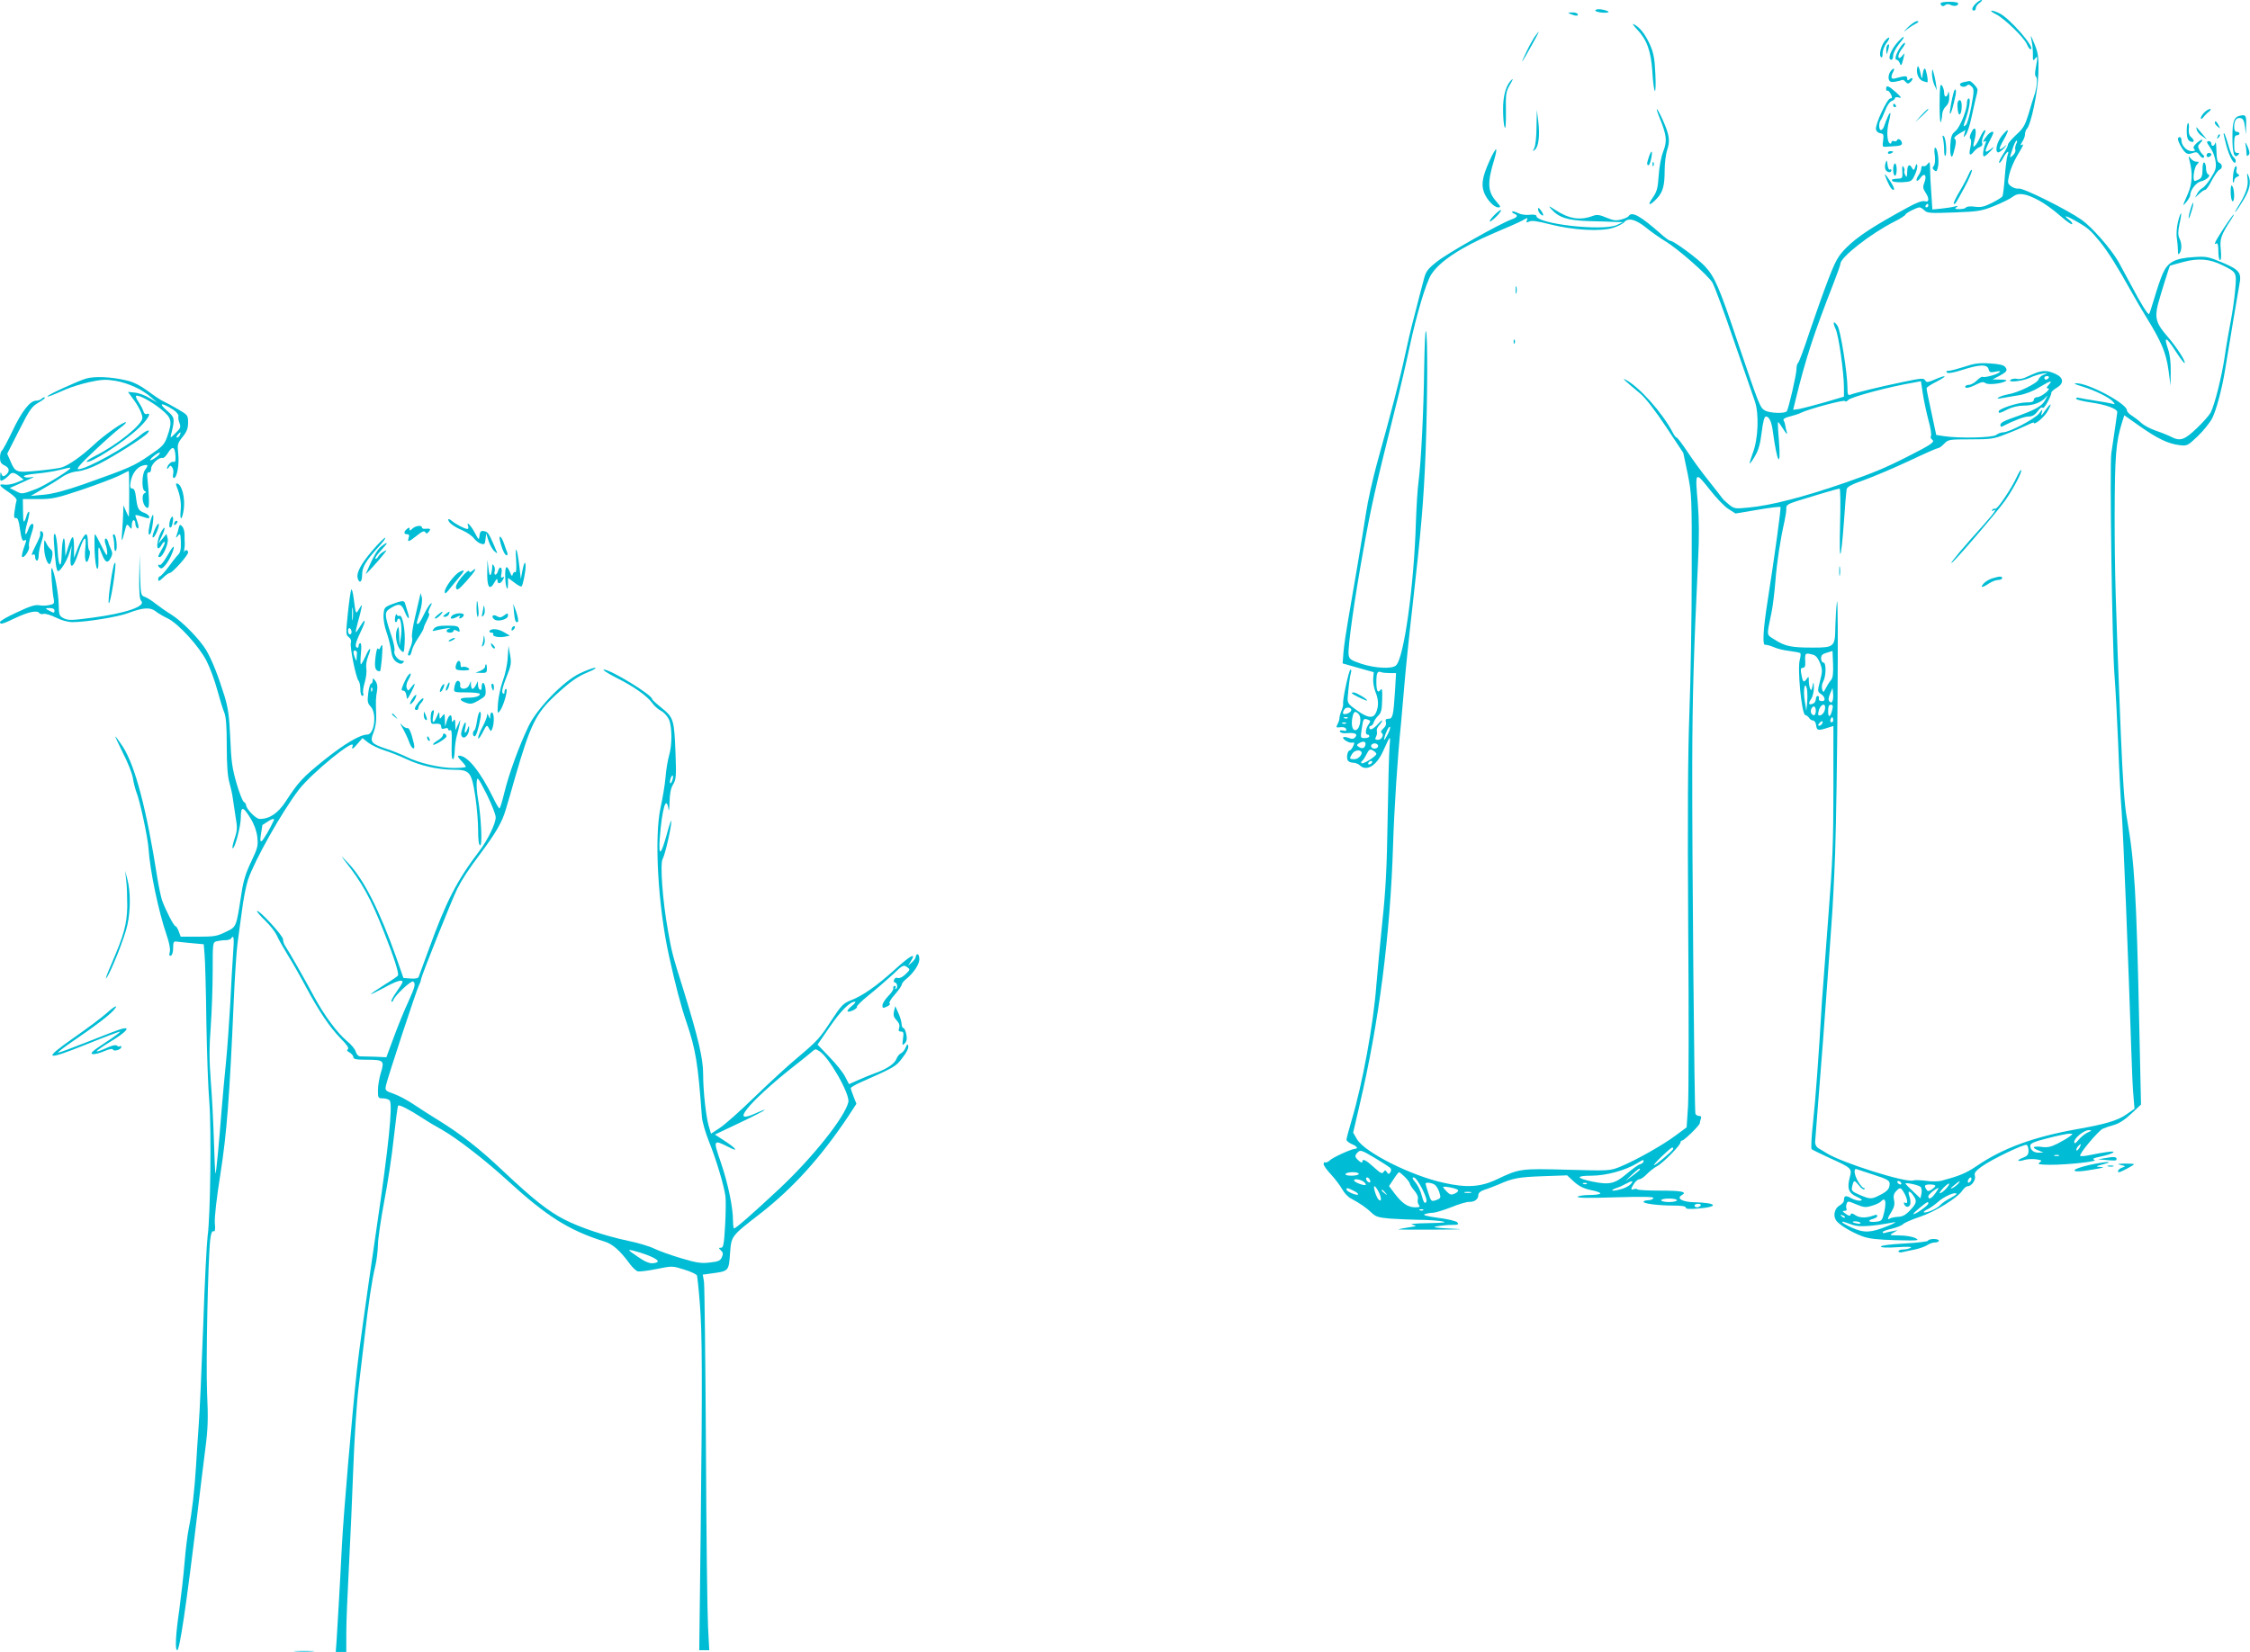 <?xml version="1.0" standalone="no"?>
<!DOCTYPE svg PUBLIC "-//W3C//DTD SVG 20010904//EN"
 "http://www.w3.org/TR/2001/REC-SVG-20010904/DTD/svg10.dtd">
<svg version="1.0" xmlns="http://www.w3.org/2000/svg"
 width="1280pt" height="940pt" viewBox="0 0 1280 940"
 preserveAspectRatio="xMidYMid meet">
<g transform="translate(0,940) scale(0.1,-0.1)"
fill="#00bcd4" stroke="none">
<path d="M11240 9380 c-22 -22 -26 -40 -10 -40 6 0 10 6 10 14 0 8 10 22 22
30 12 9 17 16 10 16 -6 0 -21 -9 -32 -20z"/>
<path d="M11040 9382 c0 -16 13 -22 26 -11 8 7 19 7 31 1 20 -10 43 -6 43 9 0
5 -22 9 -50 9 -27 0 -50 -4 -50 -8z"/>
<path d="M9076 9342 c-3 -6 12 -11 39 -14 48 -3 48 8 -2 18 -17 3 -33 2 -37
-4z"/>
<path d="M11355 9319 c50 -26 160 -133 176 -171 6 -15 15 -28 20 -28 35 0
-117 176 -176 204 -49 24 -67 18 -20 -5z"/>
<path d="M8935 9320 c28 -12 47 -12 40 0 -3 6 -18 10 -33 9 -24 0 -25 -1 -7
-9z"/>
<path d="M10852 9243 c-21 -21 -26 -28 -12 -17 14 12 39 29 55 37 21 11 24 16
12 17 -10 0 -35 -17 -55 -37z"/>
<path d="M9312 9234 c57 -60 80 -123 88 -241 3 -57 10 -106 14 -110 5 -5 6 40
3 99 -4 87 -10 117 -31 165 -28 61 -58 98 -91 115 -11 6 -4 -6 17 -28z"/>
<path d="M8732 9193 c-11 -16 -34 -57 -51 -93 -37 -77 -26 -64 33 43 45 80 52
97 18 50z"/>
<path d="M11557 9170 c5 -19 8 -54 8 -78 -1 -37 1 -41 12 -26 15 21 16 10 4
-54 -5 -26 -5 -45 1 -48 11 -7 6 -64 -10 -109 -6 -16 -20 -63 -32 -104 -19
-62 -29 -81 -69 -117 -26 -24 -48 -50 -48 -57 0 -7 -12 -32 -28 -55 -15 -23
-25 -45 -22 -48 3 -3 13 8 21 24 20 39 40 53 27 19 -5 -13 -12 -69 -16 -124
-4 -55 -10 -105 -14 -111 -3 -5 -30 -22 -60 -37 -44 -22 -63 -26 -97 -21 -24
3 -46 1 -49 -4 -3 -6 -21 -10 -38 -10 -25 0 -29 2 -17 11 12 8 9 9 -10 4 -14
-4 -48 -9 -76 -12 l-51 -5 -6 92 c-4 51 -7 114 -7 139 -1 42 -2 44 -15 27 -7
-10 -18 -15 -24 -11 -6 3 -11 -2 -11 -12 0 -10 -7 -29 -16 -41 -9 -13 -13 -26
-10 -30 4 -3 14 4 22 17 22 31 37 13 22 -26 -10 -26 -9 -35 5 -57 24 -36 22
-59 -3 -51 -14 4 -46 -7 -98 -36 -200 -109 -285 -165 -350 -230 -45 -46 -59
-70 -101 -179 -27 -69 -74 -203 -106 -297 -31 -95 -61 -175 -66 -178 -5 -4 -9
-19 -9 -35 0 -30 -44 -222 -55 -240 -9 -14 -96 -12 -124 4 -28 16 -31 23 -152
379 -109 325 -133 380 -190 442 -42 45 -178 145 -197 145 -6 0 -32 19 -58 43
-114 100 -161 126 -179 97 -3 -5 -22 -14 -42 -19 -30 -8 -45 -6 -85 11 -38 16
-53 18 -75 10 -74 -28 -137 -18 -216 34 -37 24 -40 25 -22 4 43 -48 93 -64
210 -68 61 -1 130 -4 154 -5 l44 -1 -34 -16 c-82 -37 -459 6 -459 52 0 6 -16
8 -37 6 -22 -3 -50 1 -66 9 -16 8 -31 12 -34 9 -3 -3 2 -8 11 -12 25 -9 19
-21 -16 -33 -65 -23 -366 -193 -425 -241 -54 -43 -62 -55 -75 -107 -9 -32 -31
-119 -50 -193 -20 -74 -45 -182 -57 -240 -23 -110 -81 -333 -157 -605 -24 -88
-53 -216 -63 -285 -22 -142 -72 -440 -102 -610 -11 -63 -23 -144 -26 -180 l-5
-65 88 -25 89 -25 -3 -36 c-2 -20 4 -53 12 -74 19 -44 20 -85 4 -120 -16 -35
-45 -32 -109 13 -49 35 -54 41 -52 73 5 63 12 120 18 140 4 10 2 19 -2 19 -9
0 -47 -176 -42 -195 1 -6 -3 -23 -9 -38 -7 -16 -12 -35 -12 -43 0 -9 -5 -24
-11 -35 -10 -19 -8 -20 17 -17 17 2 29 -2 32 -11 3 -10 -1 -12 -17 -8 -15 3
-21 1 -18 -6 2 -7 19 -11 38 -9 47 4 65 -4 49 -23 -9 -10 -18 -12 -37 -4 -14
5 -28 7 -31 4 -9 -9 32 -35 50 -31 14 3 15 0 6 -20 -6 -13 -15 -24 -19 -24
-12 0 -20 -35 -13 -54 3 -9 17 -16 31 -16 13 0 31 -7 39 -15 38 -37 95 -2 132
80 43 95 43 95 37 26 -3 -35 -8 -221 -11 -415 -4 -268 -11 -405 -30 -581 -13
-126 -28 -288 -34 -360 -16 -218 -78 -558 -140 -767 -16 -55 -30 -106 -30
-113 0 -7 14 -18 30 -25 31 -13 39 -26 18 -27 -22 -2 -122 -47 -142 -65 -10
-10 -23 -15 -28 -12 -4 3 -8 -2 -8 -10 0 -8 19 -35 42 -59 23 -25 51 -62 63
-83 12 -22 34 -46 51 -54 49 -26 88 -53 116 -80 23 -23 39 -28 104 -34 42 -3
116 -6 163 -7 47 0 106 -4 131 -8 36 -7 21 -9 -75 -11 -74 -1 -109 -5 -90 -9
28 -7 27 -8 -20 -15 -27 -4 -54 -9 -60 -11 -5 -2 85 -3 200 -2 170 1 188 2 95
6 -90 5 -106 8 -75 13 22 4 60 8 84 8 36 0 41 2 32 14 -7 8 -53 19 -108 26
-67 9 -91 16 -78 21 11 4 32 8 47 8 15 1 62 15 105 32 43 18 89 31 102 30 29
-1 51 15 51 39 0 12 13 23 38 31 20 6 55 20 77 29 81 36 113 42 250 47 l140 5
39 -36 c29 -26 55 -39 97 -48 32 -6 56 -15 53 -20 -3 -4 -32 -8 -64 -8 -32 0
-62 -5 -65 -10 -4 -7 68 -8 216 -3 168 5 220 3 215 -5 -4 -7 -18 -12 -32 -12
-13 0 -24 -4 -24 -9 0 -10 84 -21 173 -21 43 0 67 -4 67 -11 0 -9 21 -10 70
-6 123 10 109 33 -23 36 -65 1 -102 22 -70 40 34 19 0 26 -122 26 -68 0 -126
3 -130 7 -4 4 -13 4 -21 1 -18 -7 -18 2 2 32 9 14 23 25 31 25 8 0 27 13 42
29 14 15 40 35 56 44 34 17 135 120 135 136 0 6 4 11 9 11 12 0 101 87 101 99
0 5 3 16 6 25 4 11 1 16 -10 16 -9 0 -19 6 -21 13 -6 16 -19 1438 -18 1987 1
393 8 632 33 1155 7 137 6 239 -1 326 -16 189 -17 189 66 85 38 -49 87 -100
109 -113 l39 -25 125 21 c69 12 128 19 131 16 4 -5 -31 -264 -74 -540 -25
-158 -29 -247 -14 -244 8 1 30 -5 49 -13 19 -9 59 -19 89 -22 30 -4 58 -9 62
-12 4 -2 3 -19 -2 -37 -15 -50 10 -307 30 -315 9 -3 20 -11 24 -19 4 -7 14
-13 22 -13 7 0 15 -12 17 -27 3 -30 11 -32 66 -14 l32 10 0 -356 c0 -301 -4
-413 -29 -732 -16 -207 -32 -421 -36 -476 -18 -311 -37 -567 -51 -693 -9 -80
-12 -147 -8 -151 5 -4 52 -27 104 -51 124 -56 127 -59 113 -110 -16 -62 -7
-89 40 -110 30 -14 35 -19 21 -22 -11 -2 -33 4 -51 13 -33 19 -43 16 -43 -11
0 -9 -11 -22 -24 -29 -28 -15 -39 -56 -22 -83 14 -25 87 -69 151 -93 38 -14
85 -19 190 -22 130 -3 138 -2 111 12 -16 8 -55 15 -90 15 -58 1 -60 1 -36 15
l25 15 -30 -6 c-16 -3 -36 -7 -42 -10 -7 -2 -13 0 -13 5 0 4 23 13 51 19 28 7
57 18 65 26 7 8 51 27 96 42 87 29 215 108 242 150 9 13 22 24 30 24 22 0 48
37 41 59 -5 16 3 27 37 52 56 41 245 132 258 124 5 -3 10 -18 10 -33 0 -22 -7
-30 -32 -40 -40 -15 -32 -25 10 -12 18 5 48 6 67 3 31 -5 33 -7 18 -18 -14
-10 -4 -12 58 -13 104 0 279 19 254 28 -15 6 -7 10 35 19 73 15 102 35 40 26
-25 -3 -69 -11 -98 -17 -28 -6 -55 -9 -58 -5 -9 9 102 141 128 154 13 6 42 16
65 22 28 8 62 30 98 64 l55 52 -10 450 c-16 749 -27 934 -70 1177 -14 75 -24
219 -35 485 -30 738 -35 922 -35 1248 1 331 7 410 42 521 l13 41 89 -63 c100
-70 160 -99 225 -107 43 -5 46 -4 104 51 32 31 69 77 82 102 24 48 57 172 74
280 31 189 73 441 81 483 13 66 0 82 -102 125 -77 32 -89 34 -159 29 -107 -7
-146 -28 -175 -93 -13 -29 -34 -92 -48 -140 -14 -48 -28 -89 -30 -91 -6 -6
-46 57 -102 164 -26 48 -58 108 -72 133 -44 76 -152 199 -211 240 -85 59 -332
182 -357 177 -12 -2 -31 4 -43 13 -20 15 -21 20 -11 65 6 28 26 76 45 108 38
63 41 72 23 61 -6 -4 -4 3 5 17 9 13 17 33 17 44 0 12 5 26 10 31 24 24 63
209 66 314 3 102 0 122 -35 200 -10 22 -10 21 -4 -10z m-87 -589 c-5 -11 -8
-26 -5 -33 3 -8 -3 -22 -14 -32 -20 -18 -20 -18 -3 33 8 28 20 51 24 51 5 0 4
-9 -2 -19z m130 -322 c30 -16 83 -54 118 -85 35 -31 66 -53 70 -50 4 4 -4 16
-18 26 -36 28 -16 24 38 -7 69 -39 84 -52 138 -118 47 -58 102 -146 182 -290
21 -38 58 -101 82 -140 86 -139 112 -201 126 -299 l12 -91 1 81 c1 50 -5 98
-15 127 -26 76 -12 73 40 -7 27 -42 51 -74 54 -72 8 9 -47 93 -98 152 -63 72
-73 105 -54 181 14 53 64 214 69 221 1 1 36 11 78 22 85 22 147 17 222 -20 79
-40 79 -39 71 -137 -4 -48 -16 -131 -26 -183 -10 -52 -26 -142 -34 -200 -17
-114 -57 -274 -80 -318 -8 -15 -43 -55 -79 -89 -70 -67 -94 -75 -145 -49 -15
8 -54 24 -87 35 -32 11 -70 31 -84 45 -14 13 -38 31 -53 41 -16 9 -28 23 -28
30 0 38 -221 156 -288 154 -19 0 -8 -6 33 -18 72 -22 156 -63 176 -87 12 -15
12 -16 -6 -11 -11 3 -54 11 -95 17 -41 6 -83 14 -92 16 -10 3 -18 1 -18 -4 0
-6 38 -15 84 -22 85 -12 151 -36 151 -55 -1 -9 -14 -103 -34 -235 -10 -66 5
-1102 18 -1260 6 -74 15 -250 21 -391 5 -140 14 -316 20 -390 9 -118 38 -843
55 -1364 3 -99 8 -212 12 -252 l6 -72 -47 -33 c-49 -34 -119 -55 -279 -83
-247 -44 -423 -108 -572 -210 -63 -42 -97 -56 -201 -84 -17 -4 -57 -5 -88 0
-32 4 -64 5 -71 2 -41 -15 -409 101 -495 156 -14 9 -34 21 -45 27 -12 7 -19
21 -19 35 1 13 7 89 13 169 25 314 42 534 56 735 8 116 20 273 25 350 6 77 15
254 20 395 12 343 21 1501 10 1425 -4 -33 -8 -96 -9 -141 -1 -115 -6 -119
-128 -119 -121 0 -157 7 -215 44 -51 33 -49 14 -19 161 6 30 16 108 21 173 9
113 28 236 52 342 6 28 11 60 10 72 -1 18 8 25 61 42 92 29 234 71 242 71 5 0
6 -91 3 -202 -6 -232 4 -225 22 14 6 90 13 172 15 183 3 15 27 28 101 54 53
19 166 67 252 107 86 41 161 74 167 74 7 0 22 11 35 25 23 24 28 25 149 25
116 0 133 2 203 30 43 16 95 39 118 50 22 11 40 18 40 15 0 -18 59 30 78 64
29 51 21 53 -14 4 -21 -31 -25 -33 -19 -13 6 25 6 25 -16 -4 -24 -30 -168
-106 -203 -106 -12 0 -30 -7 -40 -15 -21 -16 -207 -20 -296 -7 l-45 7 -17 80
c-28 130 -38 177 -38 186 0 5 26 22 58 38 65 34 57 41 -12 11 -40 -17 -47 -17
-54 -4 -8 14 -23 12 -133 -11 -126 -26 -264 -60 -293 -71 -13 -5 -16 2 -16 38
0 82 -39 327 -56 353 -23 35 -30 23 -11 -18 17 -36 47 -247 47 -333 l0 -51
-108 -32 c-60 -17 -125 -34 -145 -38 l-36 -5 13 53 c59 242 104 378 216 665
22 56 40 107 40 113 0 37 172 172 309 241 34 17 61 35 61 39 0 8 65 41 80 41
6 0 18 -8 28 -17 15 -16 33 -17 167 -12 138 5 157 8 230 37 44 18 91 41 105
52 32 26 74 20 150 -21z m-630 -29 c0 -5 -5 -10 -11 -10 -5 0 -7 5 -4 10 3 6
8 10 11 10 2 0 4 -4 4 -10z m-2284 -85 c-4 -12 -2 -13 13 -6 14 8 46 3 117
-15 133 -34 291 -43 362 -20 28 9 56 24 62 32 23 27 66 16 125 -32 31 -25 81
-60 111 -78 71 -43 239 -191 265 -233 12 -19 66 -165 121 -326 56 -161 110
-317 120 -347 26 -71 21 -217 -11 -299 -11 -30 -19 -56 -17 -58 2 -2 16 17 30
42 20 33 30 70 38 135 8 62 15 90 24 90 18 0 32 -29 39 -81 25 -187 48 -223
35 -54 -5 55 -7 101 -5 103 2 2 15 -16 30 -40 18 -28 25 -35 20 -18 -4 14 -8
32 -9 40 -1 9 -5 21 -9 27 -5 8 6 16 35 23 24 6 52 15 63 21 45 22 246 76 251
67 3 -5 11 -3 17 5 15 18 235 77 379 101 l36 7 11 -73 c6 -40 21 -108 32 -150
12 -42 18 -82 14 -88 -4 -7 -1 -16 6 -21 19 -13 -1 -27 -131 -93 -133 -68
-203 -97 -364 -153 -237 -82 -421 -129 -547 -141 -79 -8 -83 -7 -113 17 -17
14 -34 30 -38 36 -4 6 -39 51 -78 100 -39 48 -94 124 -122 167 -29 43 -55 78
-60 78 -4 0 -15 14 -23 31 -59 112 -192 261 -270 300 -20 10 0 -9 88 -82 29
-25 84 -96 145 -188 l98 -148 25 -119 c23 -116 24 -129 23 -569 0 -247 -6
-601 -13 -785 -9 -240 -11 -588 -7 -1230 4 -492 3 -949 -1 -1015 l-8 -120 -65
-48 c-74 -55 -227 -141 -313 -176 -57 -23 -61 -24 -300 -17 -267 7 -271 7
-402 -55 -92 -44 -173 -49 -304 -19 -186 41 -447 173 -491 247 l-22 38 36 155
c111 471 175 971 191 1480 6 202 26 508 45 691 5 52 14 155 20 229 6 74 26
270 45 435 50 441 64 602 75 880 11 294 13 675 2 691 -4 7 -8 -88 -10 -210 -3
-241 -17 -528 -32 -646 -6 -41 -12 -145 -15 -230 -11 -369 -69 -780 -114 -817
-24 -21 -120 -15 -197 10 -62 21 -69 27 -72 53 -5 42 33 312 84 594 43 241 66
345 176 785 31 121 70 290 88 375 39 182 92 359 121 406 46 75 171 158 359
238 74 31 146 63 160 71 32 18 33 18 26 0z m1731 -2614 c-8 -9 -21 -29 -29
-45 -15 -28 -16 -29 -22 -8 -4 12 -1 31 6 44 17 31 18 108 1 108 -7 0 -13 11
-13 24 0 18 8 25 33 32 l32 10 3 -74 c2 -53 -1 -79 -11 -91z m-101 143 c14 -4
28 -21 38 -47 14 -38 14 -47 0 -102 -15 -58 -15 -60 5 -74 31 -20 26 -50 -6
-38 -5 1 -7 8 -5 15 2 6 -2 12 -8 12 -5 0 -10 -9 -10 -19 0 -10 -7 -22 -16
-25 -25 -10 -29 0 -10 28 9 14 15 42 15 63 -1 37 -2 37 -8 8 -5 -25 -8 -27
-14 -12 -4 10 -7 30 -7 45 0 25 -1 25 -14 6 -16 -21 -21 -15 -30 39 -3 19 -1
27 10 27 11 0 15 9 14 33 -3 52 -1 54 46 41z m-2409 -104 l35 0 -6 -102 c-9
-141 -13 -158 -37 -158 -15 0 -19 -5 -15 -18 4 -12 -1 -26 -14 -37 -13 -12
-17 -21 -10 -25 16 -10 0 -40 -21 -40 -16 0 -18 4 -11 18 5 9 7 23 5 30 -3 7
1 21 9 30 29 33 29 46 0 15 -28 -32 -52 -43 -52 -23 0 6 4 10 9 10 5 0 13 9
16 20 4 12 16 29 27 39 15 15 20 33 21 90 2 54 -1 68 -9 56 -16 -22 -24 -7
-24 45 0 51 6 64 28 55 7 -3 30 -5 49 -5z m2374 -163 l-5 -52 -9 57 c-10 61 0
116 12 70 3 -13 4 -46 2 -75z m144 5 c-4 -11 -9 -12 -17 -4 -8 8 -7 20 3 44
l14 33 3 -28 c2 -16 1 -36 -3 -45z m-43 -48 c-4 -24 -27 -43 -38 -32 -2 3 0
17 5 32 14 35 40 35 33 0z m42 -1 c-11 -45 -24 -51 -24 -10 0 26 4 37 15 37
12 0 14 -7 9 -27z m-2737 -6 c-5 -16 -47 -29 -47 -14 0 7 5 18 11 24 13 13 41
5 36 -10z m2643 -2 c0 -26 -14 -33 -25 -15 -9 14 1 40 15 40 5 0 10 -11 10
-25z m-2602 -17 c24 -24 5 -102 -23 -92 -15 6 -19 42 -9 82 7 25 15 27 32 10z
m-61 -24 c-3 -3 -12 -4 -19 -1 -8 3 -5 6 6 6 11 1 17 -2 13 -5z m2759 -21
c-10 -10 -19 5 -10 18 6 11 8 11 12 0 2 -7 1 -15 -2 -18z m-2642 11 c14 -5 14
-8 1 -27 -17 -24 -20 -57 -5 -57 6 0 10 -4 10 -10 0 -5 -12 -10 -26 -10 -24 0
-25 1 -18 48 9 64 11 67 38 56z m2581 -23 c-3 -6 -11 -11 -17 -11 -6 0 -6 6 2
15 14 17 26 13 15 -4z m-2708 3 c-3 -3 -12 -4 -19 -1 -8 3 -5 6 6 6 11 1 17
-2 13 -5z m233 -71 c-14 -26 -19 -30 -15 -13 9 36 29 74 33 62 2 -6 -6 -28
-18 -49z m-122 -50 c-4 -21 -19 -26 -38 -13 -13 9 -13 11 0 20 23 15 42 12 38
-7z m72 -8 c0 -8 -9 -15 -20 -15 -11 0 -20 7 -20 15 0 8 9 15 20 15 11 0 20
-7 20 -15z m-10 -45 c0 -13 -73 -59 -84 -53 -4 3 -4 8 2 12 5 3 17 21 26 39
14 28 20 31 36 22 11 -6 20 -15 20 -20z m-87 14 c13 -13 -14 -44 -38 -44 -29
0 -30 3 -13 30 12 19 38 26 51 14z m62 -64 c-3 -5 -11 -10 -16 -10 -6 0 -7 5
-4 10 3 6 11 10 16 10 6 0 7 -4 4 -10z m4072 -2104 c-16 -7 -39 -26 -52 -42
-18 -21 -24 -25 -25 -12 0 22 56 68 83 67 19 -1 19 -2 -6 -13z m-102 -22 c-11
-9 -42 -27 -69 -41 -40 -20 -59 -24 -93 -19 -49 6 -57 -5 -15 -21 l27 -11 -25
-1 c-30 -1 -50 15 -50 40 0 13 23 23 98 42 53 14 108 25 122 26 24 0 25 0 5
-15z m55 -65 c-7 -11 -14 -18 -17 -15 -3 3 0 12 7 21 18 21 23 19 10 -6z
m-2312 -8 c-5 -12 -98 -91 -108 -91 -11 0 92 99 103 100 5 0 7 -4 5 -9z
m-1611 -105 c8 -7 9 -16 3 -26 -9 -13 -11 -13 -20 0 -9 13 -11 13 -19 1 -8
-12 -18 -7 -55 27 -46 42 -66 52 -66 30 0 -6 -9 -3 -20 7 -24 22 -25 29 -5 49
14 14 24 10 93 -31 42 -25 82 -51 89 -57z m3806 67 c-7 -2 -19 -2 -25 0 -7 3
-2 5 12 5 14 0 19 -2 13 -5z m-2363 -32 c0 -5 -9 -13 -20 -16 -11 -3 -45 -28
-77 -55 -66 -56 -97 -63 -192 -44 -97 20 -99 34 -7 34 82 0 192 30 258 70 38
23 38 23 38 11z m-20 -45 c0 -2 -19 -19 -42 -36 l-43 -32 37 36 c35 33 48 42
48 32z m1333 -32 c72 -23 87 -32 87 -49 0 -29 -12 -43 -55 -65 -49 -25 -55
-25 -116 1 -44 19 -48 24 -42 48 9 38 11 38 38 6 13 -17 27 -27 31 -22 4 4 3
7 -3 7 -6 0 -20 16 -32 36 -23 39 -28 79 -8 71 6 -2 51 -17 100 -33z m-2933 6
c0 -5 -18 -10 -41 -10 -24 0 -38 4 -34 10 3 6 22 10 41 10 19 0 34 -4 34 -10z
m262 -17 c15 -15 28 -32 28 -37 0 -6 12 -24 26 -41 16 -18 23 -37 20 -49 -3
-11 0 -26 6 -33 8 -10 4 -13 -21 -13 -41 0 -74 22 -116 77 l-33 44 26 39 c14
22 28 40 31 40 3 0 18 -12 33 -27z m-198 -19 c4 -10 1 -14 -6 -12 -15 5 -23
28 -10 28 5 0 13 -7 16 -16z m297 -49 c23 -48 29 -69 21 -77 -8 -8 -14 2 -23
36 -6 27 -23 61 -36 77 -19 22 -21 29 -10 29 9 0 29 -28 48 -65z m3123 50 c-4
-8 -10 -15 -15 -15 -4 0 -6 7 -3 15 4 8 10 15 15 15 4 0 6 -7 3 -15z m-3463
-5 c10 -6 19 -15 19 -20 0 -11 -57 8 -66 21 -7 12 23 11 47 -1z m1525 -19 c-9
-10 -36 -24 -59 -29 -48 -13 -63 -7 -21 8 16 5 40 16 54 24 36 20 46 19 26 -3z
m1539 9 c3 -5 2 -10 -4 -10 -5 0 -13 5 -16 10 -3 6 -2 10 4 10 5 0 13 -4 16
-10z m325 -6 c-8 -8 -23 -20 -34 -25 -13 -6 -10 0 9 15 34 29 43 33 25 10z
m-2977 -6 c9 -7 21 -27 26 -45 9 -29 7 -32 -19 -42 -27 -9 -29 -8 -44 39 -9
27 -16 51 -16 54 0 11 36 6 53 -6z m864 6 c-3 -3 -12 -4 -19 -1 -8 3 -5 6 6 6
11 1 17 -2 13 -5z m1899 -18 c6 -6 8 -23 5 -38 l-6 -27 -42 40 c-24 22 -43 42
-43 44 0 8 76 -8 86 -19z m144 -11 c-13 -14 -28 -25 -34 -25 -5 0 3 13 19 30
16 16 31 28 33 25 3 -3 -5 -16 -18 -30z m-60 17 c0 -4 -10 -13 -21 -21 -18
-11 -23 -11 -30 1 -15 22 -10 28 21 28 17 0 30 -3 30 -8z m-3165 -38 c16 -34
14 -58 -4 -38 -13 15 -31 74 -22 74 5 0 16 -16 26 -36z m449 15 c5 -4 -2 -13
-16 -20 -22 -10 -29 -8 -47 10 -12 12 -21 23 -21 26 0 8 73 -6 84 -16z m-593
-5 c17 -8 28 -18 25 -21 -7 -8 -66 17 -66 28 0 12 6 11 41 -7z m3132 -13 c19
-33 23 -66 6 -55 -7 4 -10 1 -7 -6 7 -21 27 -23 35 -4 3 9 1 30 -4 45 -13 34
0 38 21 7 23 -32 20 -45 -18 -85 -25 -27 -43 -36 -67 -37 -19 -1 -40 -5 -46
-9 -19 -12 -16 1 8 39 15 25 19 42 14 65 -5 22 -2 36 11 50 23 25 27 24 47
-10z m177 -1 c-22 -31 -40 -39 -40 -17 0 10 44 46 58 47 2 0 -6 -13 -18 -30z
m-3129 3 c13 -16 12 -17 -3 -4 -10 7 -18 15 -18 17 0 8 8 3 21 -13z m487 0
c-10 -2 -26 -2 -35 0 -10 3 -2 5 17 5 19 0 27 -2 18 -5z m2762 -8 c0 -2 -17
-13 -37 -24 -21 -10 -46 -28 -57 -40 -18 -20 -83 -47 -92 -39 -2 3 8 11 24 18
15 8 39 25 55 39 37 34 107 64 107 46z m-1590 -35 c0 -5 -20 -10 -45 -10 -25
0 -45 5 -45 10 0 6 20 10 45 10 25 0 45 -4 45 -10z m1180 -63 c-12 -52 -14
-55 -47 -59 -41 -5 -54 7 -18 16 14 4 25 11 25 17 0 7 -7 8 -17 4 -42 -16 -81
-17 -106 -1 -19 13 -26 14 -29 5 -3 -10 -11 -8 -28 4 -20 14 -21 17 -7 17 10
0 15 5 12 10 -3 6 -4 19 0 29 6 18 7 18 55 -2 43 -18 54 -19 89 -8 23 6 47 18
53 26 23 24 30 -1 18 -58z m250 44 c0 -10 -79 -66 -85 -59 -4 4 73 68 82 68 2
0 3 -4 3 -9z m-1295 -11 c-3 -5 -13 -10 -21 -10 -8 0 -14 5 -14 10 0 6 9 10
21 10 11 0 17 -4 14 -10z m-1578 -26 c-3 -3 -12 -4 -19 -1 -8 3 -5 6 6 6 11 1
17 -2 13 -5z m2398 -42 c-3 -3 -11 0 -18 7 -9 10 -8 11 6 5 10 -3 15 -9 12
-12z m48 -43 c37 -12 109 -7 232 16 17 3 1 -7 -35 -21 -96 -39 -134 -41 -202
-11 -32 14 -58 29 -58 32 0 4 6 4 13 1 6 -2 29 -10 50 -17z m41 12 c3 -4 -6
-6 -19 -3 -14 2 -25 6 -25 8 0 8 39 4 44 -5z"/>
<path d="M11175 7313 c-38 -12 -78 -23 -89 -23 -13 0 -17 -3 -10 -10 6 -6 37
-1 87 15 99 32 143 33 150 4 5 -18 10 -20 39 -14 22 5 30 4 23 -3 -13 -13 -86
-33 -96 -26 -4 2 -19 -7 -33 -21 -14 -14 -34 -25 -46 -25 -11 0 -20 -5 -20
-11 0 -12 29 -5 73 18 21 10 32 11 42 3 13 -11 88 -4 115 11 10 6 0 9 -30 9
l-45 1 37 19 c45 24 51 33 35 52 -8 11 -36 17 -87 20 -61 4 -89 0 -145 -19z"/>
<path d="M11590 7281 c-14 -5 -40 -16 -59 -25 -18 -10 -43 -15 -55 -12 -11 3
-28 1 -36 -4 -29 -19 63 -10 104 9 23 11 57 22 76 25 32 5 33 5 9 -5 -15 -5
-29 -18 -32 -28 -5 -21 -117 -76 -174 -85 -21 -4 -45 -12 -53 -17 -11 -8 -6
-9 20 -4 19 3 62 11 95 16 36 6 81 23 116 45 64 39 80 43 54 14 -14 -15 -15
-20 -4 -20 22 -1 -39 -50 -62 -50 -10 0 -19 -7 -19 -15 0 -11 -12 -15 -44 -15
-46 0 -156 -36 -156 -51 0 -13 6 -11 52 12 26 13 60 21 92 21 52 0 101 19 124
47 11 14 12 13 3 -4 -22 -47 -52 -64 -203 -117 -36 -12 -58 -25 -58 -35 0 -8
3 -13 8 -11 67 35 128 58 152 58 21 0 36 8 52 30 13 18 24 26 29 19 6 -10 49
66 49 87 0 5 14 18 30 27 44 26 40 59 -8 80 -41 18 -62 20 -102 8z m65 -31
c-3 -5 -10 -10 -16 -10 -5 0 -9 5 -9 10 0 6 7 10 16 10 8 0 12 -4 9 -10z"/>
<path d="M11474 6688 c-29 -65 -113 -190 -123 -183 -5 3 -13 0 -17 -6 -4 -8
-3 -9 4 -5 27 16 8 -11 -55 -82 -107 -118 -186 -212 -182 -216 6 -6 260 290
307 357 47 67 98 165 90 172 -3 3 -13 -14 -24 -37z"/>
<path d="M10463 6150 c0 -25 2 -35 4 -22 2 12 2 32 0 45 -2 12 -4 2 -4 -23z"/>
<path d="M11334 6109 c-17 -5 -39 -18 -49 -29 -23 -26 -9 -26 30 0 17 11 40
20 53 20 12 0 22 5 22 10 0 12 -13 12 -56 -1z"/>
<path d="M8622 7750 c0 -19 2 -27 5 -17 2 9 2 25 0 35 -3 9 -5 1 -5 -18z"/>
<path d="M8611 7454 c0 -11 3 -14 6 -6 3 7 2 16 -1 19 -3 4 -6 -2 -5 -13z"/>
<path d="M10726 9171 c-23 -25 -39 -82 -26 -95 7 -7 10 0 10 21 0 17 10 42 21
57 25 31 21 45 -5 17z"/>
<path d="M10798 9163 c-42 -46 -63 -103 -38 -103 6 0 10 11 10 24 0 13 14 40
30 61 17 21 30 39 30 41 0 8 -7 3 -32 -23z"/>
<path d="M10812 9133 c-25 -36 -37 -73 -22 -73 6 0 14 -9 18 -20 6 -17 10 -14
19 22 9 35 9 40 -1 26 -7 -10 -16 -18 -20 -18 -13 0 -5 28 15 54 12 15 19 29
16 32 -3 3 -14 -7 -25 -23z"/>
<path d="M10737 9143 c-4 -3 -7 -18 -6 -32 1 -26 1 -25 10 3 9 31 7 41 -4 29z"/>
<path d="M10909 9021 c-11 -31 3 -72 29 -82 13 -5 26 -8 27 -7 6 8 -8 78 -15
78 -5 0 -10 -15 -12 -32 -4 -32 -4 -32 -14 12 -6 25 -12 39 -15 31z"/>
<path d="M10752 8989 c-7 -11 -10 -29 -7 -40 5 -15 13 -18 37 -14 17 3 35 8
39 10 3 3 12 -2 19 -10 10 -12 16 -13 26 -4 8 6 14 16 14 21 0 6 -7 5 -15 -2
-12 -10 -15 -9 -15 4 0 16 -11 16 -72 -1 -20 -5 -23 9 -8 38 14 26 -2 24 -18
-2z"/>
<path d="M10991 8980 c0 -19 6 -48 14 -65 l14 -30 -6 40 c-3 22 -10 51 -14 65
-7 22 -7 21 -8 -10z"/>
<path d="M8591 8937 c-27 -33 -41 -90 -40 -164 0 -43 4 -87 9 -98 5 -12 8 21
7 90 -2 98 1 114 20 148 23 38 24 48 4 24z"/>
<path d="M11173 8933 c-13 -2 -23 -8 -23 -13 0 -14 27 -19 39 -7 8 8 15 7 27
-5 15 -15 15 -24 -1 -112 -10 -52 -24 -101 -31 -107 -17 -14 -17 -11 0 37 20
60 28 114 16 114 -5 0 -10 -11 -10 -23 0 -44 -40 -142 -66 -163 -21 -17 -26
-31 -29 -82 -3 -58 8 -84 18 -44 16 56 17 76 7 82 -7 4 2 15 25 29 l36 21 -6
-22 c-6 -22 -5 -22 9 -4 8 10 22 53 31 95 9 42 20 92 25 112 6 20 10 41 10 48
0 13 -37 52 -47 50 -5 -1 -18 -4 -30 -6z"/>
<path d="M11034 8808 c0 -67 3 -114 7 -103 4 11 8 32 8 46 1 14 10 34 21 44
14 13 20 30 19 59 -1 23 -4 31 -6 19 -6 -30 -23 -30 -23 0 0 13 -6 31 -12 40
-11 14 -13 -5 -14 -105z"/>
<path d="M10730 8894 c0 -8 3 -13 8 -10 4 2 12 -7 19 -20 9 -19 8 -24 -3 -24
-18 0 -86 -146 -82 -175 2 -12 12 -21 24 -23 19 -3 21 -8 17 -41 -5 -36 -4
-38 18 -36 13 1 39 3 57 4 21 1 32 6 32 15 0 19 -23 33 -28 18 -2 -6 -10 -8
-18 -5 -8 3 -14 0 -14 -7 0 -6 -4 -9 -9 -6 -16 10 -19 70 -6 121 21 81 4 65
-28 -27 -4 -10 -11 -18 -17 -18 -12 0 -13 42 -1 56 4 5 16 30 26 56 10 27 26
50 36 53 11 4 19 11 19 16 0 6 10 8 23 4 17 -5 14 2 -17 30 -43 38 -56 43 -56
19z"/>
<path d="M11115 8878 c-12 -42 -26 -120 -22 -125 5 -5 18 37 32 105 6 30 -1
46 -10 20z"/>
<path d="M11137 8818 c-2 -7 -2 -28 1 -47 6 -41 22 -22 22 27 0 32 -13 44 -23
20z"/>
<path d="M10770 8800 c0 -5 5 -10 11 -10 5 0 7 5 4 10 -3 6 -8 10 -11 10 -2 0
-4 -4 -4 -10z"/>
<path d="M9442 8728 c40 -100 43 -130 20 -190 -12 -30 -23 -89 -26 -138 -5
-73 -10 -91 -36 -128 -32 -45 -15 -45 27 0 33 35 43 72 43 157 0 43 7 97 15
120 17 50 12 84 -26 169 -34 75 -47 83 -17 10z"/>
<path d="M10929 8743 l-34 -38 38 34 c20 19 37 36 37 38 0 8 -8 0 -41 -34z"/>
<path d="M12540 8760 c-11 -11 -20 -26 -20 -32 1 -8 6 -5 15 5 7 10 22 25 32
32 10 9 13 14 6 15 -7 0 -22 -9 -33 -20z"/>
<path d="M8741 8677 c0 -54 -6 -108 -13 -120 -10 -19 -9 -20 4 -9 21 17 29 83
19 162 l-8 65 -2 -98z"/>
<path d="M12745 8742 c-36 -7 -45 -32 -45 -121 0 -93 10 -125 32 -103 9 9 9
12 -5 12 -14 0 -17 10 -17 50 0 38 4 50 15 50 8 0 15 5 15 10 0 6 -7 10 -15
10 -10 0 -15 10 -15 28 0 36 13 55 36 50 14 -2 21 -15 25 -48 l6 -45 1 52 c2
55 -2 62 -33 55z"/>
<path d="M12600 8701 c0 -5 7 -15 17 -22 15 -13 15 -12 4 9 -12 23 -21 28 -21
13z"/>
<path d="M12440 8658 c0 -45 7 -61 28 -65 17 -4 15 12 -4 28 -10 8 -14 24 -12
46 2 18 0 33 -4 33 -4 0 -8 -19 -8 -42z"/>
<path d="M12497 8662 c3 -12 17 -29 32 -38 l26 -17 -25 29 c-14 16 -28 33 -32
38 -4 5 -4 -1 -1 -12z"/>
<path d="M11213 8643 c-8 -16 -9 -29 -4 -33 6 -3 6 -21 1 -45 -11 -47 -5 -57
18 -29 9 12 25 24 36 28 11 4 16 12 12 22 -3 8 1 28 9 45 9 16 12 29 7 29 -5
0 -17 -18 -27 -40 -25 -55 -48 -74 -35 -28 20 68 7 104 -17 51z"/>
<path d="M11388 8627 c-28 -35 -40 -88 -22 -94 5 -2 21 9 35 24 17 20 18 23 3
10 -36 -30 -37 -19 -5 38 35 62 30 72 -11 22z"/>
<path d="M11308 8633 c-24 -29 -33 -47 -18 -38 10 6 11 4 5 -11 -13 -32 -18
-74 -8 -74 5 0 22 15 39 32 16 18 20 26 9 17 -49 -39 -51 -28 -10 51 8 16 15
31 15 35 0 11 -17 4 -32 -12z"/>
<path d="M12616 8623 c-6 -14 -5 -15 5 -6 7 7 10 15 7 18 -3 3 -9 -2 -12 -12z"/>
<path d="M12650 8637 c0 -3 7 -32 15 -63 17 -65 46 -117 53 -95 3 8 -2 19 -11
26 -8 6 -22 37 -30 69 -14 50 -27 82 -27 63z"/>
<path d="M11054 8610 c3 -14 6 -43 6 -64 0 -22 3 -36 7 -33 10 11 4 100 -9
112 -8 7 -9 3 -4 -15z"/>
<path d="M12390 8610 c0 -16 27 -65 43 -78 10 -9 22 -10 40 -3 21 8 28 6 40
-12 8 -12 19 -18 23 -14 5 4 4 11 -2 15 -6 4 -16 17 -22 29 -10 17 -9 25 4 38
26 26 10 27 -19 1 -19 -17 -22 -27 -14 -35 8 -8 4 -11 -15 -11 -29 0 -58 32
-58 62 0 10 -4 18 -10 18 -5 0 -10 -5 -10 -10z"/>
<path d="M12557 8586 c3 -6 14 -22 23 -36 10 -14 20 -44 24 -67 5 -36 2 -50
-25 -93 -17 -28 -39 -55 -50 -60 -10 -6 -24 -20 -30 -33 l-12 -22 25 23 c13
12 28 22 34 22 5 0 22 24 37 54 16 30 35 57 43 60 19 7 18 32 -1 40 -11 4 -15
22 -16 68 -1 35 -3 55 -6 46 -5 -21 -23 -24 -23 -5 0 8 -7 14 -15 14 -8 0 -11
-5 -8 -11z"/>
<path d="M12774 8580 c3 -14 6 -36 6 -49 0 -19 3 -22 11 -14 9 9 7 21 -5 50
-10 22 -15 27 -12 13z"/>
<path d="M11007 8515 c3 -28 1 -50 -6 -59 -9 -10 -8 -16 3 -25 12 -10 15 -6
21 19 8 36 -3 110 -16 110 -5 0 -6 -20 -2 -45z"/>
<path d="M8473 8483 c-38 -84 -47 -130 -32 -174 15 -43 57 -89 82 -89 17 0 15
4 -11 34 -49 56 -52 105 -12 236 10 33 15 60 11 60 -5 0 -22 -30 -38 -67z"/>
<path d="M9381 8509 c-13 -39 -14 -49 -2 -49 8 0 24 71 17 77 -2 2 -9 -10 -15
-28z"/>
<path d="M10740 8530 c0 -5 7 -7 15 -4 8 4 15 8 15 10 0 2 -7 4 -15 4 -8 0
-15 -4 -15 -10z"/>
<path d="M12553 8516 c0 -8 6 -12 14 -9 7 3 13 9 13 14 0 5 -6 9 -13 9 -8 0
-14 -6 -14 -14z"/>
<path d="M12455 8490 c20 -74 17 -135 -9 -194 -31 -70 -32 -76 -6 -43 11 14
20 30 20 37 0 27 32 70 58 77 34 8 63 34 44 41 -6 2 -12 17 -12 32 0 16 -4 32
-10 35 -6 4 -10 -11 -10 -39 0 -35 -5 -48 -19 -56 -11 -5 -22 -10 -25 -10 -14
0 -5 75 11 92 15 17 15 18 -2 18 -10 0 -24 8 -32 18 -13 16 -14 15 -8 -8z"/>
<path d="M10727 8474 c-4 -12 -5 -29 -1 -38 7 -18 34 -22 34 -5 0 5 -4 8 -9 4
-5 -3 -11 9 -13 27 -3 28 -4 30 -11 12z"/>
<path d="M9401 8464 c0 -11 3 -14 6 -6 3 7 2 16 -1 19 -3 4 -6 -2 -5 -13z"/>
<path d="M10770 8435 c0 -19 5 -35 10 -35 6 0 10 16 10 35 0 19 -4 35 -10 35
-5 0 -10 -16 -10 -35z"/>
<path d="M10896 8451 c-7 -21 -10 -22 -18 -8 -15 28 -28 19 -28 -20 -1 -31 -3
-35 -11 -20 -5 9 -8 21 -5 25 2 4 0 14 -5 22 -7 11 -9 4 -7 -25 2 -34 0 -40
-17 -41 -40 -2 -46 -4 -40 -14 3 -5 29 -8 58 -7 49 3 53 5 70 41 10 21 16 45
14 54 -2 13 -5 11 -11 -7z"/>
<path d="M12705 8414 c-3 -25 -4 -48 -1 -52 3 -3 6 2 6 10 0 9 8 19 17 22 14
6 15 9 4 16 -8 4 -11 15 -8 24 3 8 2 18 -2 21 -5 2 -12 -16 -16 -41z"/>
<path d="M11200 8409 c-8 -19 -31 -63 -52 -98 -21 -35 -36 -66 -33 -69 7 -7 7
-7 60 90 26 48 45 93 43 100 -2 6 -10 -4 -18 -23z"/>
<path d="M12786 8383 c6 -44 -11 -90 -57 -163 -12 -19 -17 -30 -11 -25 6 6 27
37 46 69 36 60 44 102 25 141 -6 14 -7 8 -3 -22z"/>
<path d="M10734 8375 c19 -44 33 -62 41 -53 3 3 -6 23 -20 44 -36 54 -40 55
-21 9z"/>
<path d="M12690 8308 c0 -26 5 -50 10 -53 13 -8 13 65 0 85 -7 11 -10 2 -10
-32z"/>
<path d="M12462 8211 c-7 -21 -12 -45 -11 -52 0 -8 7 8 15 35 9 26 13 50 11
52 -2 2 -9 -13 -15 -35z"/>
<path d="M8750 8208 c0 -8 7 -21 15 -28 19 -16 19 -1 0 24 -12 16 -15 17 -15
4z"/>
<path d="M8500 8175 c-19 -19 -29 -35 -24 -35 13 0 69 58 63 65 -3 2 -21 -11
-39 -30z"/>
<path d="M12390 8136 c-7 -29 -10 -71 -6 -92 3 -21 6 -52 6 -69 0 -23 2 -27
10 -15 13 20 13 54 -2 85 -8 19 -8 38 1 81 7 30 11 57 9 60 -3 2 -11 -20 -18
-50z"/>
<path d="M12651 8102 c-50 -77 -61 -99 -41 -87 6 4 10 -13 10 -44 0 -28 4 -51
10 -51 6 0 7 23 4 59 -7 61 1 84 60 174 10 15 16 27 13 27 -2 0 -28 -35 -56
-78z"/>
<path d="M490 7246 c-47 -14 -220 -93 -220 -101 0 -5 24 4 101 38 31 14 93 33
138 43 69 15 93 16 148 7 74 -13 152 -49 203 -94 l35 -30 -44 26 c-24 15 -62
29 -84 31 l-39 4 24 -33 c34 -44 58 -92 58 -115 0 -38 -143 -153 -268 -216
-30 -15 -52 -30 -49 -33 15 -15 207 108 293 188 52 48 80 95 50 83 -9 -3 -17
3 -21 18 -4 13 -17 36 -27 51 -11 16 -17 31 -14 34 10 10 86 -30 144 -77 59
-48 64 -68 33 -155 -16 -45 -26 -56 -102 -107 -87 -60 -113 -71 -369 -162
-109 -38 -178 -56 -230 -61 l-75 -7 65 38 c36 20 85 50 109 67 29 20 61 32 93
35 29 3 79 20 123 43 85 43 257 152 275 175 20 23 -5 17 -37 -9 -90 -75 -312
-197 -357 -197 -14 0 10 29 89 103 59 56 126 115 147 131 21 15 37 30 35 33
-9 8 -123 -71 -182 -127 -73 -68 -146 -119 -188 -131 -18 -4 -79 -13 -137 -18
-118 -11 -123 -10 -151 56 l-18 41 68 134 c60 119 72 135 110 157 23 13 40 26
36 29 -3 3 -11 0 -17 -6 -7 -7 -21 -12 -33 -12 -34 0 -81 -60 -134 -172 -28
-59 -55 -109 -61 -113 -5 -3 -10 -21 -10 -39 0 -25 6 -35 25 -44 27 -13 32
-31 13 -50 -17 -17 -26 -15 -31 6 -3 9 -5 2 -6 -16 -1 -29 1 -32 17 -23 10 5
24 17 32 25 16 21 29 20 60 -4 l25 -19 -39 -16 c-22 -9 -52 -15 -68 -13 -40 6
-35 -5 22 -43 32 -22 48 -39 44 -49 -3 -8 -8 -34 -11 -58 -5 -34 -3 -42 8 -40
10 2 16 -15 23 -65 7 -50 13 -67 23 -63 16 7 16 8 -2 -44 -8 -24 -13 -46 -9
-49 10 -10 45 41 39 59 -3 9 2 36 10 60 8 23 15 49 15 56 0 25 -18 14 -29 -18
-19 -53 -24 -23 -6 37 9 32 14 60 11 63 -3 2 -8 -4 -12 -14 -18 -59 -23 -56
-23 14 l-1 72 88 0 c79 0 103 5 247 53 88 30 183 66 212 80 29 15 54 27 55 27
2 0 3 -58 3 -130 0 -71 -1 -130 -2 -130 -2 0 -9 15 -17 33 l-14 32 -1 -41 c-1
-23 -3 -70 -6 -105 -6 -69 -2 -69 15 0 10 40 12 42 25 25 13 -18 14 -17 15 9
0 15 5 27 10 27 6 0 10 -9 10 -19 0 -11 5 -23 11 -27 12 -7 8 20 -8 62 -7 18
-6 18 60 -3 28 -9 19 17 -10 28 -35 13 -41 23 -49 86 -4 38 -11 53 -21 53 -12
0 -14 8 -10 37 8 48 36 85 70 94 30 8 33 3 12 -25 -18 -24 -20 -112 -2 -120
10 -5 10 -7 0 -12 -24 -11 -8 -84 18 -84 10 0 8 69 -3 175 -2 20 1 29 10 27 7
-1 12 8 12 22 0 25 45 66 65 60 6 -2 19 11 30 28 26 42 39 38 43 -13 2 -30 0
-40 -10 -37 -13 5 -37 -19 -38 -37 0 -5 5 -3 10 5 9 13 11 13 20 0 6 -8 8 -25
5 -37 -3 -13 -1 -23 4 -23 18 0 32 79 25 138 -6 53 -4 60 25 96 24 30 31 49
31 81 0 42 -2 44 -57 76 -32 19 -69 39 -83 45 -14 6 -54 33 -89 59 -44 32 -83
52 -120 60 -89 21 -181 25 -231 11z m498 -179 c17 -12 30 -28 27 -35 -2 -7 0
-24 6 -39 9 -23 6 -30 -22 -57 -31 -31 -31 -31 -25 -6 21 85 20 95 -18 128
-20 17 -36 34 -36 38 0 9 30 -4 68 -29z m36 -142 c-4 -8 -11 -15 -16 -15 -6 0
-5 6 2 15 7 8 14 15 16 15 2 0 1 -7 -2 -15z m-134 -125 c-37 -28 -50 -24 -15
5 16 13 32 22 34 19 3 -3 -5 -14 -19 -24z m-490 -64 c0 -10 -148 -101 -193
-118 -81 -31 -83 -31 -118 -12 l-34 17 30 13 c17 8 50 23 75 34 38 17 40 19
13 14 -17 -3 -34 -1 -37 5 -4 5 25 12 71 16 43 4 101 13 128 20 61 15 65 16
65 11z"/>
<path d="M1004 6634 c20 -49 28 -92 24 -136 -7 -68 9 -60 18 9 7 61 -11 133
-36 141 -9 3 -11 -1 -6 -14z"/>
<path d="M852 6418 c-10 -50 -9 -68 3 -56 9 9 23 108 15 108 -4 0 -12 -24 -18
-52z"/>
<path d="M966 6434 c-6 -24 -2 -44 8 -33 9 11 15 59 7 59 -5 0 -12 -12 -15
-26z"/>
<path d="M2550 6443 c0 -16 32 -40 81 -61 25 -11 54 -31 65 -45 10 -14 29 -28
41 -31 19 -6 22 -3 25 26 l4 33 13 -42 c8 -24 23 -51 34 -60 11 -10 18 -13 15
-8 -2 6 -12 28 -21 50 -27 62 -33 70 -55 73 -16 3 -21 -3 -24 -25 -3 -28 -4
-28 -26 14 -22 42 -51 72 -39 40 3 -10 2 -17 -4 -17 -14 0 -71 29 -91 48 -10
8 -18 11 -18 5z"/>
<path d="M997 6433 c-4 -3 -7 -11 -7 -17 0 -6 5 -5 12 2 6 6 9 14 7 17 -3 3
-9 2 -12 -2z"/>
<path d="M877 6379 c-10 -25 -12 -39 -5 -37 13 5 41 78 29 78 -4 0 -15 -18
-24 -41z"/>
<path d="M1017 6397 c-2 -12 -8 -31 -12 -42 -6 -19 -6 -19 8 -3 12 16 14 12
16 -37 1 -41 -3 -59 -16 -72 -10 -10 -35 -42 -56 -71 -21 -28 -43 -52 -48 -52
-5 0 -9 -8 -9 -17 0 -13 6 -11 28 10 15 15 33 27 38 27 15 0 104 100 104 116
0 17 -17 18 -23 2 -2 -7 -2 -2 1 12 2 14 4 32 3 40 -1 8 -1 30 -1 48 0 18 -6
39 -14 47 -12 12 -14 11 -19 -8z"/>
<path d="M2345 6391 c-12 -12 -15 -12 -15 -2 0 11 -3 11 -15 1 -19 -16 -19
-30 1 -30 11 0 14 -6 9 -20 -9 -27 0 -25 46 12 30 24 42 29 48 20 6 -10 11
-10 21 3 13 15 8 19 -22 16 -10 -1 -18 2 -18 8 0 15 -38 9 -55 -8z"/>
<path d="M914 6368 c-18 -35 -26 -88 -13 -88 5 0 13 9 19 21 7 11 14 18 17 15
3 -3 -4 -21 -16 -41 -23 -40 -25 -45 -13 -45 18 0 53 79 46 105 l-7 27 -24
-29 -24 -28 21 43 c25 52 20 69 -6 20z"/>
<path d="M229 6375 c-1 -6 -1 -13 0 -18 1 -4 -10 -30 -24 -57 -27 -54 -30 -64
-15 -55 6 3 10 -3 10 -14 0 -12 5 -21 10 -21 6 0 10 13 10 30 0 16 7 50 16 76
11 33 13 49 5 57 -6 6 -12 7 -12 2z"/>
<path d="M307 6313 c7 -110 14 -163 23 -163 14 0 50 57 64 102 l14 43 -6 -59
c-7 -81 15 -72 44 18 32 98 48 109 39 25 -7 -73 8 -104 23 -47 5 18 5 35 0 36
-4 2 -8 24 -8 48 0 24 -4 44 -10 44 -10 0 -35 -43 -55 -99 l-14 -36 0 64 c-1
73 -9 72 -33 -2 l-16 -52 -2 60 c-3 76 -17 39 -19 -47 -2 -89 -18 -77 -23 17
-2 47 -9 90 -15 96 -6 6 -9 -9 -6 -48z"/>
<path d="M538 6268 c2 -51 8 -97 14 -103 6 -7 9 11 8 50 -2 84 -1 86 18 36 20
-53 34 -60 52 -26 10 19 11 30 2 48 -6 12 -14 32 -17 45 -4 12 -10 20 -15 17
-5 -3 -5 -16 0 -31 6 -14 10 -37 10 -52 0 -20 -7 -11 -32 40 -18 37 -35 68
-38 68 -3 0 -3 -42 -2 -92z"/>
<path d="M644 6344 c3 -9 6 -32 6 -52 0 -20 4 -32 9 -26 11 12 2 94 -11 94 -6
0 -7 -7 -4 -16z"/>
<path d="M2844 6325 c10 -47 28 -85 38 -85 6 0 7 8 3 18 -4 9 -12 31 -17 47
-15 43 -32 57 -24 20z"/>
<path d="M2119 6268 c-66 -77 -93 -128 -84 -159 10 -32 25 -21 25 19 0 44 19
78 89 155 29 31 48 57 42 57 -5 0 -38 -32 -72 -72z"/>
<path d="M251 6289 c-1 -43 16 -99 31 -99 4 0 10 16 14 37 5 26 3 39 -7 47 -8
6 -20 22 -26 36 -11 23 -12 22 -12 -21z"/>
<path d="M2169 6291 c-24 -19 -47 -61 -88 -156 -4 -10 70 71 103 113 19 25 19
25 -2 13 -12 -6 -25 -19 -31 -29 -5 -9 -12 -14 -15 -11 -4 3 9 23 29 44 19 22
35 40 35 42 0 6 -8 2 -31 -16z"/>
<path d="M950 6235 c-17 -30 -36 -53 -41 -50 -5 4 -9 2 -9 -3 0 -6 7 -12 15
-16 15 -5 55 53 70 102 11 37 -2 25 -35 -33z"/>
<path d="M2936 6217 c3 -50 1 -77 -5 -73 -5 4 -11 -2 -14 -11 -3 -15 -6 -13
-15 9 -19 47 -29 40 -28 -21 1 -62 16 -100 16 -41 l0 32 36 -27 c19 -15 38
-25 41 -22 8 8 22 79 23 111 0 40 -9 28 -19 -25 l-8 -44 -8 69 c-12 105 -26
136 -19 43z"/>
<path d="M792 6120 c-1 -90 2 -130 11 -139 30 -30 -86 -71 -279 -96 -113 -15
-135 -16 -160 -4 -27 14 -29 18 -30 79 -1 64 -26 196 -40 208 -6 7 2 -129 12
-179 4 -23 1 -27 -26 -32 -16 -4 -43 -4 -58 -1 -21 4 -54 -6 -125 -40 -54 -24
-97 -50 -97 -55 0 -17 13 -13 91 24 72 34 122 44 133 26 3 -5 14 -7 25 -4 10
2 41 -7 69 -21 32 -16 68 -26 95 -26 76 0 256 29 315 51 85 32 126 35 157 11
14 -12 46 -30 71 -42 60 -30 178 -159 220 -243 19 -37 46 -111 60 -163 14 -52
32 -110 40 -129 10 -25 14 -77 14 -191 0 -107 5 -172 15 -207 8 -29 17 -68 19
-87 3 -19 10 -67 16 -107 11 -62 10 -78 -5 -123 -9 -28 -15 -54 -12 -56 11
-11 47 123 47 174 0 67 13 65 56 -6 20 -32 34 -71 38 -106 5 -49 2 -61 -35
-139 -30 -62 -45 -110 -55 -179 -31 -199 -28 -191 -90 -221 -48 -24 -66 -27
-155 -27 l-101 0 -11 30 c-6 17 -15 30 -19 30 -9 0 -54 88 -75 144 -8 23 -20
82 -28 131 -61 391 -126 637 -196 746 -21 32 -41 59 -43 59 -2 0 18 -43 44
-96 27 -52 52 -116 56 -142 4 -26 13 -60 19 -77 20 -46 66 -261 70 -324 8
-125 57 -358 102 -489 16 -46 23 -82 19 -98 -5 -19 -3 -25 6 -22 8 3 13 21 13
44 0 33 3 39 20 36 11 -2 50 -5 87 -9 l67 -6 5 -61 c3 -33 8 -205 10 -381 3
-176 10 -382 17 -458 12 -156 6 -651 -10 -762 -5 -38 -17 -268 -25 -510 -9
-242 -20 -498 -26 -570 -5 -71 -12 -175 -15 -230 -8 -131 -23 -264 -40 -346
-8 -36 -19 -126 -25 -200 -6 -74 -20 -195 -30 -269 -21 -142 -25 -230 -12
-230 14 0 51 245 117 795 14 116 33 273 43 350 15 116 17 171 10 320 -7 169 5
756 18 872 4 34 10 50 19 47 8 -4 11 9 7 48 -2 32 10 141 32 278 36 232 52
434 76 990 6 140 16 284 21 320 5 36 16 119 25 185 8 66 24 147 35 179 37 110
190 382 288 511 73 96 328 303 307 250 -9 -23 3 -18 30 15 l26 30 33 -26 c19
-14 60 -34 92 -44 32 -10 88 -32 124 -49 79 -38 181 -61 270 -61 91 0 102 -13
123 -152 9 -59 16 -145 16 -192 0 -58 4 -86 12 -86 13 0 5 162 -13 266 -6 33
-9 76 -7 95 3 32 6 28 56 -69 28 -57 52 -116 52 -133 0 -35 -45 -128 -92 -190
-128 -168 -190 -288 -288 -559 -29 -80 -55 -151 -58 -158 -3 -9 -19 -12 -46
-10 l-41 3 -40 115 c-96 270 -186 448 -276 541 -38 40 -43 43 -20 14 103 -131
149 -214 226 -410 55 -138 86 -235 79 -246 -2 -4 -38 -29 -79 -54 -41 -26 -75
-49 -75 -52 0 -2 33 14 74 36 71 39 106 50 106 33 0 -5 -16 -30 -35 -57 -19
-27 -32 -51 -28 -54 3 -4 8 1 11 9 8 25 101 112 112 105 16 -10 12 -29 -28
-117 -21 -45 -58 -135 -81 -198 l-43 -116 -66 3 c-37 1 -75 2 -84 2 -10 1 -20
12 -24 26 -3 14 -26 42 -50 61 -54 45 -128 144 -185 249 -54 101 -147 264
-165 290 -8 11 -14 29 -14 41 0 20 -138 170 -148 160 -2 -3 19 -28 47 -55 29
-28 58 -66 66 -84 7 -18 36 -69 63 -113 27 -43 73 -124 102 -179 75 -140 135
-229 197 -293 37 -37 50 -57 42 -62 -8 -6 -5 -11 10 -19 11 -7 21 -18 21 -26
0 -12 16 -15 73 -15 100 0 105 -5 84 -73 -9 -29 -17 -75 -17 -100 0 -45 1 -47
29 -47 16 0 33 -6 38 -12 18 -23 -6 -260 -72 -708 -69 -473 -103 -719 -114
-820 -29 -270 -76 -814 -86 -1005 -11 -225 -26 -474 -30 -537 l-5 -68 30 0 30
0 0 108 c0 59 7 229 15 377 8 149 19 403 25 565 6 162 19 367 30 455 10 88 26
221 35 295 21 184 42 323 60 395 8 33 14 87 15 120 0 33 16 143 35 245 20 102
45 266 55 364 11 99 22 182 25 185 7 6 63 -22 135 -69 30 -20 82 -51 115 -69
82 -46 249 -175 375 -291 221 -202 348 -282 550 -345 46 -14 89 -53 143 -127
15 -20 35 -39 44 -42 10 -3 59 3 108 13 90 18 90 18 157 -3 37 -11 70 -27 73
-34 2 -7 10 -77 16 -155 14 -170 15 -423 5 -1309 l-8 -668 28 0 29 0 -7 131
c-4 72 -10 535 -12 1028 -3 493 -8 914 -11 937 l-7 41 51 7 c97 13 97 13 104
113 8 101 4 97 173 228 188 147 344 320 499 552 l47 72 -16 41 c-9 22 -16 44
-16 48 0 5 24 19 53 32 198 88 204 91 241 141 22 27 36 56 33 66 -3 15 -6 13
-15 -8 -6 -15 -18 -29 -26 -32 -9 -4 -21 -18 -26 -32 -11 -28 -53 -57 -120
-81 -25 -9 -69 -27 -98 -40 l-52 -23 -22 42 c-11 23 -52 74 -89 112 l-68 71
68 99 c62 91 116 146 145 145 6 -1 -2 -12 -19 -25 -16 -13 -27 -27 -23 -30 8
-8 58 16 53 26 -3 4 27 34 67 66 40 32 100 84 135 116 57 55 63 58 82 45 20
-14 20 -15 -8 -42 -16 -16 -34 -24 -43 -21 -9 4 -18 0 -21 -9 -4 -9 -2 -16 2
-16 14 0 21 -29 9 -36 -7 -4 -8 -3 -4 4 4 7 2 12 -4 12 -6 0 -10 -6 -8 -13 2
-8 -12 -28 -30 -46 -17 -18 -32 -41 -32 -52 0 -16 3 -17 25 -7 14 6 21 14 16
18 -6 3 7 26 29 50 22 25 39 50 40 57 0 6 10 20 23 30 44 36 77 85 77 114 0
16 -4 29 -10 29 -5 0 -10 -6 -10 -13 0 -8 -10 -22 -22 -33 l-22 -19 17 28 c32
50 -5 30 -98 -55 -100 -90 -180 -146 -247 -171 -40 -16 -53 -29 -106 -110 -70
-107 -79 -117 -197 -217 -50 -41 -157 -140 -240 -220 -82 -80 -172 -160 -200
-178 l-50 -33 -13 43 c-16 55 -32 201 -32 299 0 86 -29 207 -109 467 -68 216
-69 223 -91 347 -31 171 -46 383 -30 408 13 21 51 186 49 216 0 9 -12 -24 -25
-74 -34 -123 -48 -133 -41 -28 13 170 37 254 50 168 2 -16 5 2 6 40 1 49 7 79
20 101 17 28 19 46 14 175 -7 193 -11 206 -78 260 -30 24 -55 47 -55 51 0 24
-236 168 -275 168 -11 0 20 -20 68 -45 103 -51 178 -105 208 -146 11 -16 34
-36 51 -45 16 -8 36 -31 44 -49 18 -43 18 -146 0 -205 -7 -25 -17 -81 -20
-125 -4 -44 -17 -120 -28 -170 -37 -167 -15 -560 48 -845 36 -163 66 -280 99
-376 53 -156 66 -236 88 -539 2 -27 20 -90 40 -140 41 -101 85 -248 94 -312 3
-23 2 -98 -2 -167 -6 -106 -10 -126 -23 -126 -15 0 -15 -1 0 -16 12 -12 13
-20 4 -39 -8 -19 -21 -24 -68 -29 -48 -6 -75 -2 -162 24 -58 17 -127 42 -154
55 -26 13 -93 33 -147 44 -136 29 -275 76 -365 122 -93 48 -177 115 -344 272
-138 131 -243 213 -371 292 -44 27 -108 68 -142 91 -34 23 -85 50 -113 60 -49
17 -50 19 -44 49 10 45 175 547 188 570 6 11 11 27 12 35 2 19 178 459 206
514 29 56 63 108 129 196 91 122 126 182 147 256 12 38 35 119 52 179 88 304
118 365 230 469 87 80 123 105 187 132 32 13 49 24 38 24 -11 0 -49 -14 -85
-31 -94 -44 -246 -201 -294 -303 -53 -111 -111 -270 -136 -373 -12 -51 -25
-93 -29 -93 -3 0 -19 26 -34 58 -74 151 -147 242 -195 242 -11 0 -8 -8 11 -28
15 -15 27 -31 27 -35 0 -4 -31 -7 -68 -7 -79 0 -199 28 -269 63 -26 13 -78 34
-115 46 -87 29 -95 39 -73 93 11 28 17 65 15 103 -3 78 -2 93 5 135 4 24 1 41
-9 55 -14 18 -15 18 -16 3 0 -10 -4 -18 -9 -18 -5 0 -13 -24 -16 -54 -6 -47
-4 -58 14 -77 36 -39 21 -159 -20 -159 -41 0 -130 -53 -244 -144 -124 -100
-147 -125 -220 -237 -44 -67 -91 -99 -148 -99 -21 0 -77 57 -77 79 0 5 -6 14
-13 18 -7 4 -26 53 -42 108 -24 83 -30 126 -35 255 -6 126 -12 171 -33 240
-35 113 -70 202 -103 259 -37 62 -136 164 -198 203 -28 17 -69 46 -91 63 -22
18 -50 35 -62 39 -21 7 -23 13 -26 124 l-3 117 -2 -125z m-482 -195 c0 -13 -4
-14 -22 -4 -34 17 -34 19 -5 19 18 0 27 -5 27 -15z m1807 -457 c-3 -8 -6 -5
-6 6 -1 11 2 17 5 13 3 -3 4 -12 1 -19z m1708 -508 c-4 -12 -9 -19 -12 -17 -3
3 -2 15 2 27 4 12 9 19 12 17 3 -3 2 -15 -2 -27z m-2267 -227 c-19 -44 -60
-113 -69 -119 -9 -5 -10 6 -4 42 4 27 8 49 8 50 1 0 13 8 27 17 26 18 44 22
38 10z m-232 -760 c-4 -54 -11 -181 -16 -283 -6 -102 -16 -250 -24 -330 -8
-80 -20 -208 -26 -285 -14 -179 -30 -349 -34 -353 -2 -1 -6 82 -9 185 -3 103
-11 258 -18 343 -9 118 -9 191 0 310 6 85 11 228 11 316 0 159 0 162 23 168
12 3 34 6 49 6 15 0 30 5 33 10 15 24 18 4 11 -87z m3333 -553 c53 -28 179
-248 167 -292 -21 -87 -206 -318 -393 -493 -152 -142 -247 -225 -257 -225 -3
0 -6 20 -6 44 0 75 -28 211 -69 331 -45 130 -44 132 42 89 63 -33 48 -10 -25
37 l-51 33 141 67 c78 37 142 70 142 73 0 3 -23 -6 -51 -19 -71 -32 -88 -24
-48 26 39 50 142 144 248 228 46 36 96 76 110 88 31 26 28 26 50 13z m-973
-1163 c63 -25 73 -41 29 -45 -22 -2 -47 9 -90 39 -53 36 -56 40 -28 34 18 -4
58 -16 89 -28z"/>
<path d="M2772 6153 c-3 -94 13 -119 42 -65 11 19 15 22 16 10 0 -24 17 -22
31 3 9 17 8 20 -2 14 -9 -6 -11 0 -6 23 7 35 -11 46 -20 12 -3 -11 -10 -20
-15 -20 -5 0 -7 8 -4 18 3 9 1 24 -4 32 -8 12 -10 11 -10 -7 0 -12 -3 -30 -7
-40 -6 -13 -10 -4 -14 32 l-6 50 -1 -62z"/>
<path d="M646 6179 c-16 -67 -33 -205 -27 -211 4 -4 15 44 25 108 10 64 15
118 12 121 -3 3 -7 -5 -10 -18z"/>
<path d="M2613 6145 c-29 -15 -83 -89 -83 -112 1 -14 5 -12 23 10 12 15 37 46
56 68 37 43 38 52 4 34z"/>
<path d="M2626 6116 c-25 -31 -36 -52 -31 -64 5 -14 16 -6 60 43 49 55 65 84
31 56 -10 -9 -15 -9 -18 0 -2 6 -21 -10 -42 -35z"/>
<path d="M1998 6045 c-3 -6 -12 -66 -19 -134 -12 -115 -12 -124 5 -136 11 -8
16 -21 12 -32 -7 -22 29 -202 44 -217 5 -5 10 -27 10 -48 0 -21 5 -38 11 -38
6 0 9 7 5 15 -3 8 1 36 9 62 8 27 12 62 9 79 -3 18 1 46 10 69 23 55 10 57
-14 2 -12 -26 -24 -47 -27 -47 -3 0 -3 27 0 60 4 37 3 60 -3 60 -6 0 -10 -7
-10 -16 0 -8 -5 -12 -10 -9 -13 8 -6 32 26 99 28 59 24 74 -7 22 -12 -20 -23
-35 -25 -33 -2 1 4 27 12 57 9 30 18 66 20 80 5 23 4 23 -13 -5 -19 -33 -19
-33 -31 60 -4 33 -10 55 -14 50z m9 -167 c-2 -18 -4 -6 -4 27 0 33 2 48 4 33
2 -15 2 -42 0 -60z m-7 -74 c0 -8 -4 -14 -10 -14 -5 0 -10 9 -10 21 0 11 5 17
10 14 6 -3 10 -13 10 -21z m31 -117 c-1 -4 -1 -17 -2 -29 0 -22 -1 -22 -9 -3
-12 28 -12 47 1 43 6 -2 10 -7 10 -11z"/>
<path d="M2387 6000 c-3 -14 -15 -66 -27 -117 -12 -50 -19 -100 -16 -111 4
-10 0 -35 -9 -55 -17 -42 -18 -47 -6 -47 5 0 11 12 14 28 3 15 19 47 36 72 17
25 31 50 31 55 0 6 9 27 20 48 11 20 15 37 10 37 -6 0 -3 14 6 33 13 25 14 29
2 20 -8 -7 -25 -35 -38 -63 -13 -27 -27 -50 -32 -50 -10 0 -11 -5 10 65 11 35
15 70 12 85 l-7 25 -6 -25z"/>
<path d="M2711 5943 c0 -29 3 -53 7 -53 4 0 6 17 4 38 -6 64 -10 69 -11 15z"/>
<path d="M2230 5962 c-43 -17 -45 -20 -48 -60 -2 -24 5 -67 17 -99 11 -32 23
-79 26 -106 5 -35 13 -51 31 -64 19 -12 28 -13 37 -4 8 8 7 11 -4 11 -23 0
-52 36 -45 56 3 9 -4 49 -18 88 -40 121 -41 133 -3 156 47 29 62 25 80 -22 20
-49 32 -47 15 3 -6 19 -12 40 -14 47 -4 16 -19 15 -74 -6z"/>
<path d="M2751 5950 c-1 -8 -4 -26 -7 -40 -5 -19 -4 -22 5 -14 7 6 11 24 8 40
-2 16 -5 22 -6 14z"/>
<path d="M2924 5917 c4 -49 11 -66 23 -54 3 4 -1 28 -10 55 l-17 47 4 -48z"/>
<path d="M2489 5900 c-13 -10 -19 -19 -13 -20 6 0 19 9 29 20 23 26 14 26 -16
0z"/>
<path d="M2534 5905 c-16 -12 -17 -14 -3 -15 9 0 19 7 23 15 7 19 5 19 -20 0z"/>
<path d="M2248 5888 c-3 -16 -1 -28 3 -28 5 0 9 5 9 10 0 6 4 10 9 10 13 0 19
-60 11 -110 l-7 -45 -2 60 c-2 51 -4 56 -12 35 -14 -34 -3 -96 20 -119 19 -19
19 -18 23 37 5 72 -12 164 -28 158 -7 -3 -15 0 -17 7 -2 7 -6 0 -9 -15z"/>
<path d="M2570 5895 c-15 -18 1 -21 32 -4 16 8 19 8 13 -1 -5 -8 -3 -11 5 -8
8 2 16 10 18 16 6 18 -53 15 -68 -3z"/>
<path d="M2865 5896 c-14 -10 -23 -11 -37 -3 -23 15 -38 -1 -15 -18 21 -15 77
1 77 22 0 16 -2 16 -25 -1z"/>
<path d="M2469 5823 c-13 -15 -11 -16 16 -9 38 9 96 17 73 10 -24 -7 -23 -24
2 -24 11 0 20 5 20 10 0 7 6 7 19 1 16 -9 18 -8 14 9 -5 17 -14 20 -68 20 -46
0 -66 -4 -76 -17z"/>
<path d="M2917 5833 c-4 -3 -7 -11 -7 -17 0 -6 5 -5 12 2 6 6 9 14 7 17 -3 3
-9 2 -12 -2z"/>
<path d="M2785 5810 c-3 -5 1 -10 10 -10 9 0 14 -4 11 -9 -8 -12 32 -21 66
-14 l29 6 -31 18 c-33 21 -75 25 -85 9z"/>
<path d="M2751 5773 c0 -12 -4 -30 -7 -40 -5 -14 -4 -15 5 -7 7 6 11 24 8 40
-3 21 -4 23 -6 7z"/>
<path d="M2560 5760 c-8 -5 -10 -10 -5 -10 6 0 17 5 25 10 8 5 11 10 5 10 -5
0 -17 -5 -25 -10z"/>
<path d="M2796 5725 c4 -8 11 -15 16 -15 6 0 5 6 -2 15 -7 8 -14 15 -16 15 -2
0 -1 -7 2 -15z"/>
<path d="M2164 5716 c-5 -12 -9 -14 -14 -6 -4 6 -10 -16 -14 -51 -7 -59 -1
-78 25 -79 7 0 19 142 13 149 -2 2 -7 -4 -10 -13z"/>
<path d="M2888 5655 c-2 -38 -15 -97 -28 -130 -12 -33 -24 -89 -27 -125 -4
-63 -3 -64 13 -42 20 29 46 122 33 122 -5 0 -9 -8 -9 -17 0 -12 -3 -14 -10 -7
-7 7 -1 35 20 88 28 69 30 83 22 129 l-9 52 -5 -70z"/>
<path d="M2595 5619 c-4 -11 -4 -23 0 -27 8 -9 75 -9 75 -1 0 10 -31 20 -41
13 -5 -3 -9 4 -9 15 0 27 -17 27 -25 0z"/>
<path d="M2760 5607 c0 -7 -12 -18 -27 -24 l-28 -11 33 -1 c28 -1 32 2 32 24
0 14 -2 25 -5 25 -3 0 -5 -6 -5 -13z"/>
<path d="M2322 5557 c-7 -7 -18 -30 -27 -50 -13 -32 -13 -37 -1 -37 9 0 16
-12 18 -27 3 -27 4 -27 26 15 27 52 28 66 2 32 -18 -23 -19 -24 -26 -6 -5 12
-1 31 10 49 18 32 16 47 -2 24z"/>
<path d="M2594 5518 c-4 -7 -9 -22 -10 -35 -3 -22 0 -23 72 -23 41 0 74 -4 74
-9 0 -13 -27 -21 -71 -21 -47 0 -51 -14 -8 -29 27 -9 37 -7 73 14 39 23 41 26
38 65 -4 40 -22 47 -22 9 0 -27 -20 -14 -21 14 l0 22 -11 -22 c-6 -13 -15 -23
-20 -23 -4 0 -8 10 -9 23 l0 22 -10 -23 c-11 -28 -56 -28 -51 0 3 21 -14 33
-24 16z"/>
<path d="M2542 5495 c-6 -14 -8 -25 -3 -25 8 0 23 41 17 47 -1 2 -8 -8 -14
-22z"/>
<path d="M2510 5490 c-6 -12 -9 -24 -7 -27 3 -2 11 5 17 17 6 12 9 24 7 27 -3
2 -11 -5 -17 -17z"/>
<path d="M2797 5490 c3 -11 7 -20 9 -20 2 0 4 9 4 20 0 11 -4 20 -9 20 -5 0
-7 -9 -4 -20z"/>
<path d="M7690 5456 c0 -6 83 -46 87 -42 6 5 -62 46 -76 46 -6 0 -11 -2 -11
-4z"/>
<path d="M2346 5424 c-10 -14 -15 -28 -13 -31 3 -2 13 7 23 21 9 15 14 29 12
32 -3 2 -13 -7 -22 -22z"/>
<path d="M2381 5404 c-23 -29 -27 -44 -11 -44 6 0 10 5 10 12 0 6 7 20 17 30
9 10 14 21 11 24 -3 3 -15 -7 -27 -22z"/>
<path d="M2457 5353 c-4 -3 -7 -22 -7 -40 0 -27 4 -34 18 -32 32 3 42 -1 42
-17 0 -11 6 -14 20 -9 12 4 20 2 20 -5 0 -6 5 -8 11 -5 7 5 10 -13 9 -56 -2
-91 -1 -109 8 -109 4 0 8 23 9 51 1 29 7 66 12 83 5 17 12 45 15 61 l5 30 -14
-30 -14 -30 -1 35 c0 26 -3 31 -10 20 -8 -12 -10 -11 -10 8 0 33 -16 27 -28
-10 l-10 -33 -1 39 c-1 37 -2 39 -16 20 -14 -18 -14 -18 -15 6 -1 23 -2 23
-15 -7 -18 -43 -29 -42 -21 2 7 35 5 41 -7 28z"/>
<path d="M2411 5333 c-1 -12 4 -25 9 -28 12 -7 12 2 0 30 -8 19 -9 19 -9 -2z"/>
<path d="M2714 5300 c-4 -28 -11 -53 -15 -56 -12 -7 -11 -34 1 -34 9 0 22 41
34 108 3 17 1 32 -4 32 -5 0 -12 -23 -16 -50z"/>
<path d="M2789 5328 c0 -22 -1 -22 -9 -3 -7 16 -9 17 -9 3 -1 -9 -12 -38 -26
-64 -14 -26 -25 -54 -25 -63 1 -9 10 2 22 24 27 53 28 53 40 30 11 -19 11 -19
19 0 11 29 11 83 -1 90 -6 3 -10 -4 -11 -17z"/>
<path d="M2230 5336 c0 -2 8 -10 18 -17 15 -13 16 -12 3 4 -13 16 -21 21 -21
13z"/>
<path d="M2291 5256 c12 -21 28 -55 35 -74 15 -45 38 -57 29 -15 -15 63 -27
94 -38 90 -6 -2 -20 6 -30 17 -14 16 -13 12 4 -18z"/>
<path d="M2630 5254 c-9 -27 -9 -39 0 -47 14 -15 40 16 39 47 0 20 -1 20 -9
-1 -13 -33 -21 -28 -13 7 8 41 -3 38 -17 -6z"/>
<path d="M2520 5218 c0 -8 -14 -22 -31 -32 -17 -10 -28 -20 -25 -23 7 -7 76
36 76 47 0 5 -4 12 -10 15 -5 3 -10 0 -10 -7z"/>
<path d="M2430 5201 c0 -6 4 -13 10 -16 6 -3 7 1 4 9 -7 18 -14 21 -14 7z"/>
<path d="M718 4390 c4 -30 6 -96 6 -147 -2 -103 -19 -163 -90 -328 -24 -55
-37 -91 -29 -81 26 34 106 235 120 304 18 82 18 190 0 257 l-13 50 6 -55z"/>
<path d="M609 3637 c-25 -23 -110 -87 -189 -142 -180 -126 -165 -133 76 -36
96 39 181 71 187 71 6 0 -31 -28 -83 -62 -75 -49 -90 -63 -73 -66 12 -2 42 6
67 17 28 12 46 15 48 9 5 -14 48 0 48 14 0 6 -3 8 -7 5 -3 -4 -11 -3 -18 3 -7
6 -29 1 -63 -15 -29 -13 -52 -21 -52 -17 0 4 37 30 82 57 87 53 113 84 62 71
-16 -4 -101 -36 -190 -72 -88 -35 -166 -64 -173 -64 -7 0 32 30 86 67 118 80
201 143 227 172 34 38 12 30 -35 -12z"/>
<path d="M5086 3646 c-5 -22 -2 -34 14 -51 15 -16 20 -30 15 -44 -5 -16 -2
-21 11 -21 14 0 16 -7 11 -41 -5 -38 -4 -40 10 -26 11 11 14 25 9 51 -4 20
-11 36 -16 36 -6 0 -10 10 -11 23 0 12 -8 40 -18 62 l-18 40 -7 -29z"/>
<path d="M11975 2810 l-40 -7 38 -3 c64 -6 67 -5 68 5 0 13 -16 14 -66 5z"/>
<path d="M11886 2771 c-44 -10 -82 -23 -84 -29 -4 -12 41 -9 133 8 37 7 38 8
10 10 -26 2 -23 4 20 15 73 19 13 16 -79 -4z"/>
<path d="M12065 2771 c29 -7 29 -7 8 -15 -20 -6 -33 -26 -18 -26 10 0 85 40
85 45 0 3 -24 4 -52 4 -43 -1 -48 -3 -23 -8z"/>
<path d="M11993 2763 c9 -2 23 -2 30 0 6 3 -1 5 -18 5 -16 0 -22 -2 -12 -5z"/>
<path d="M10968 2340 c-1 -5 -63 -12 -135 -16 -77 -4 -133 -11 -133 -17 0 -6
34 -8 92 -4 59 4 87 3 78 -3 -8 -5 -27 -10 -42 -10 -16 0 -28 -5 -28 -10 0 -6
10 -8 23 -5 12 3 44 10 71 15 27 6 58 17 70 25 11 8 31 15 43 15 13 0 23 5 23
10 0 13 -57 13 -62 0z"/>
<path d="M1683 3 c26 -2 68 -2 95 0 26 2 4 3 -48 3 -52 0 -74 -1 -47 -3z"/>
</g>
</svg>
